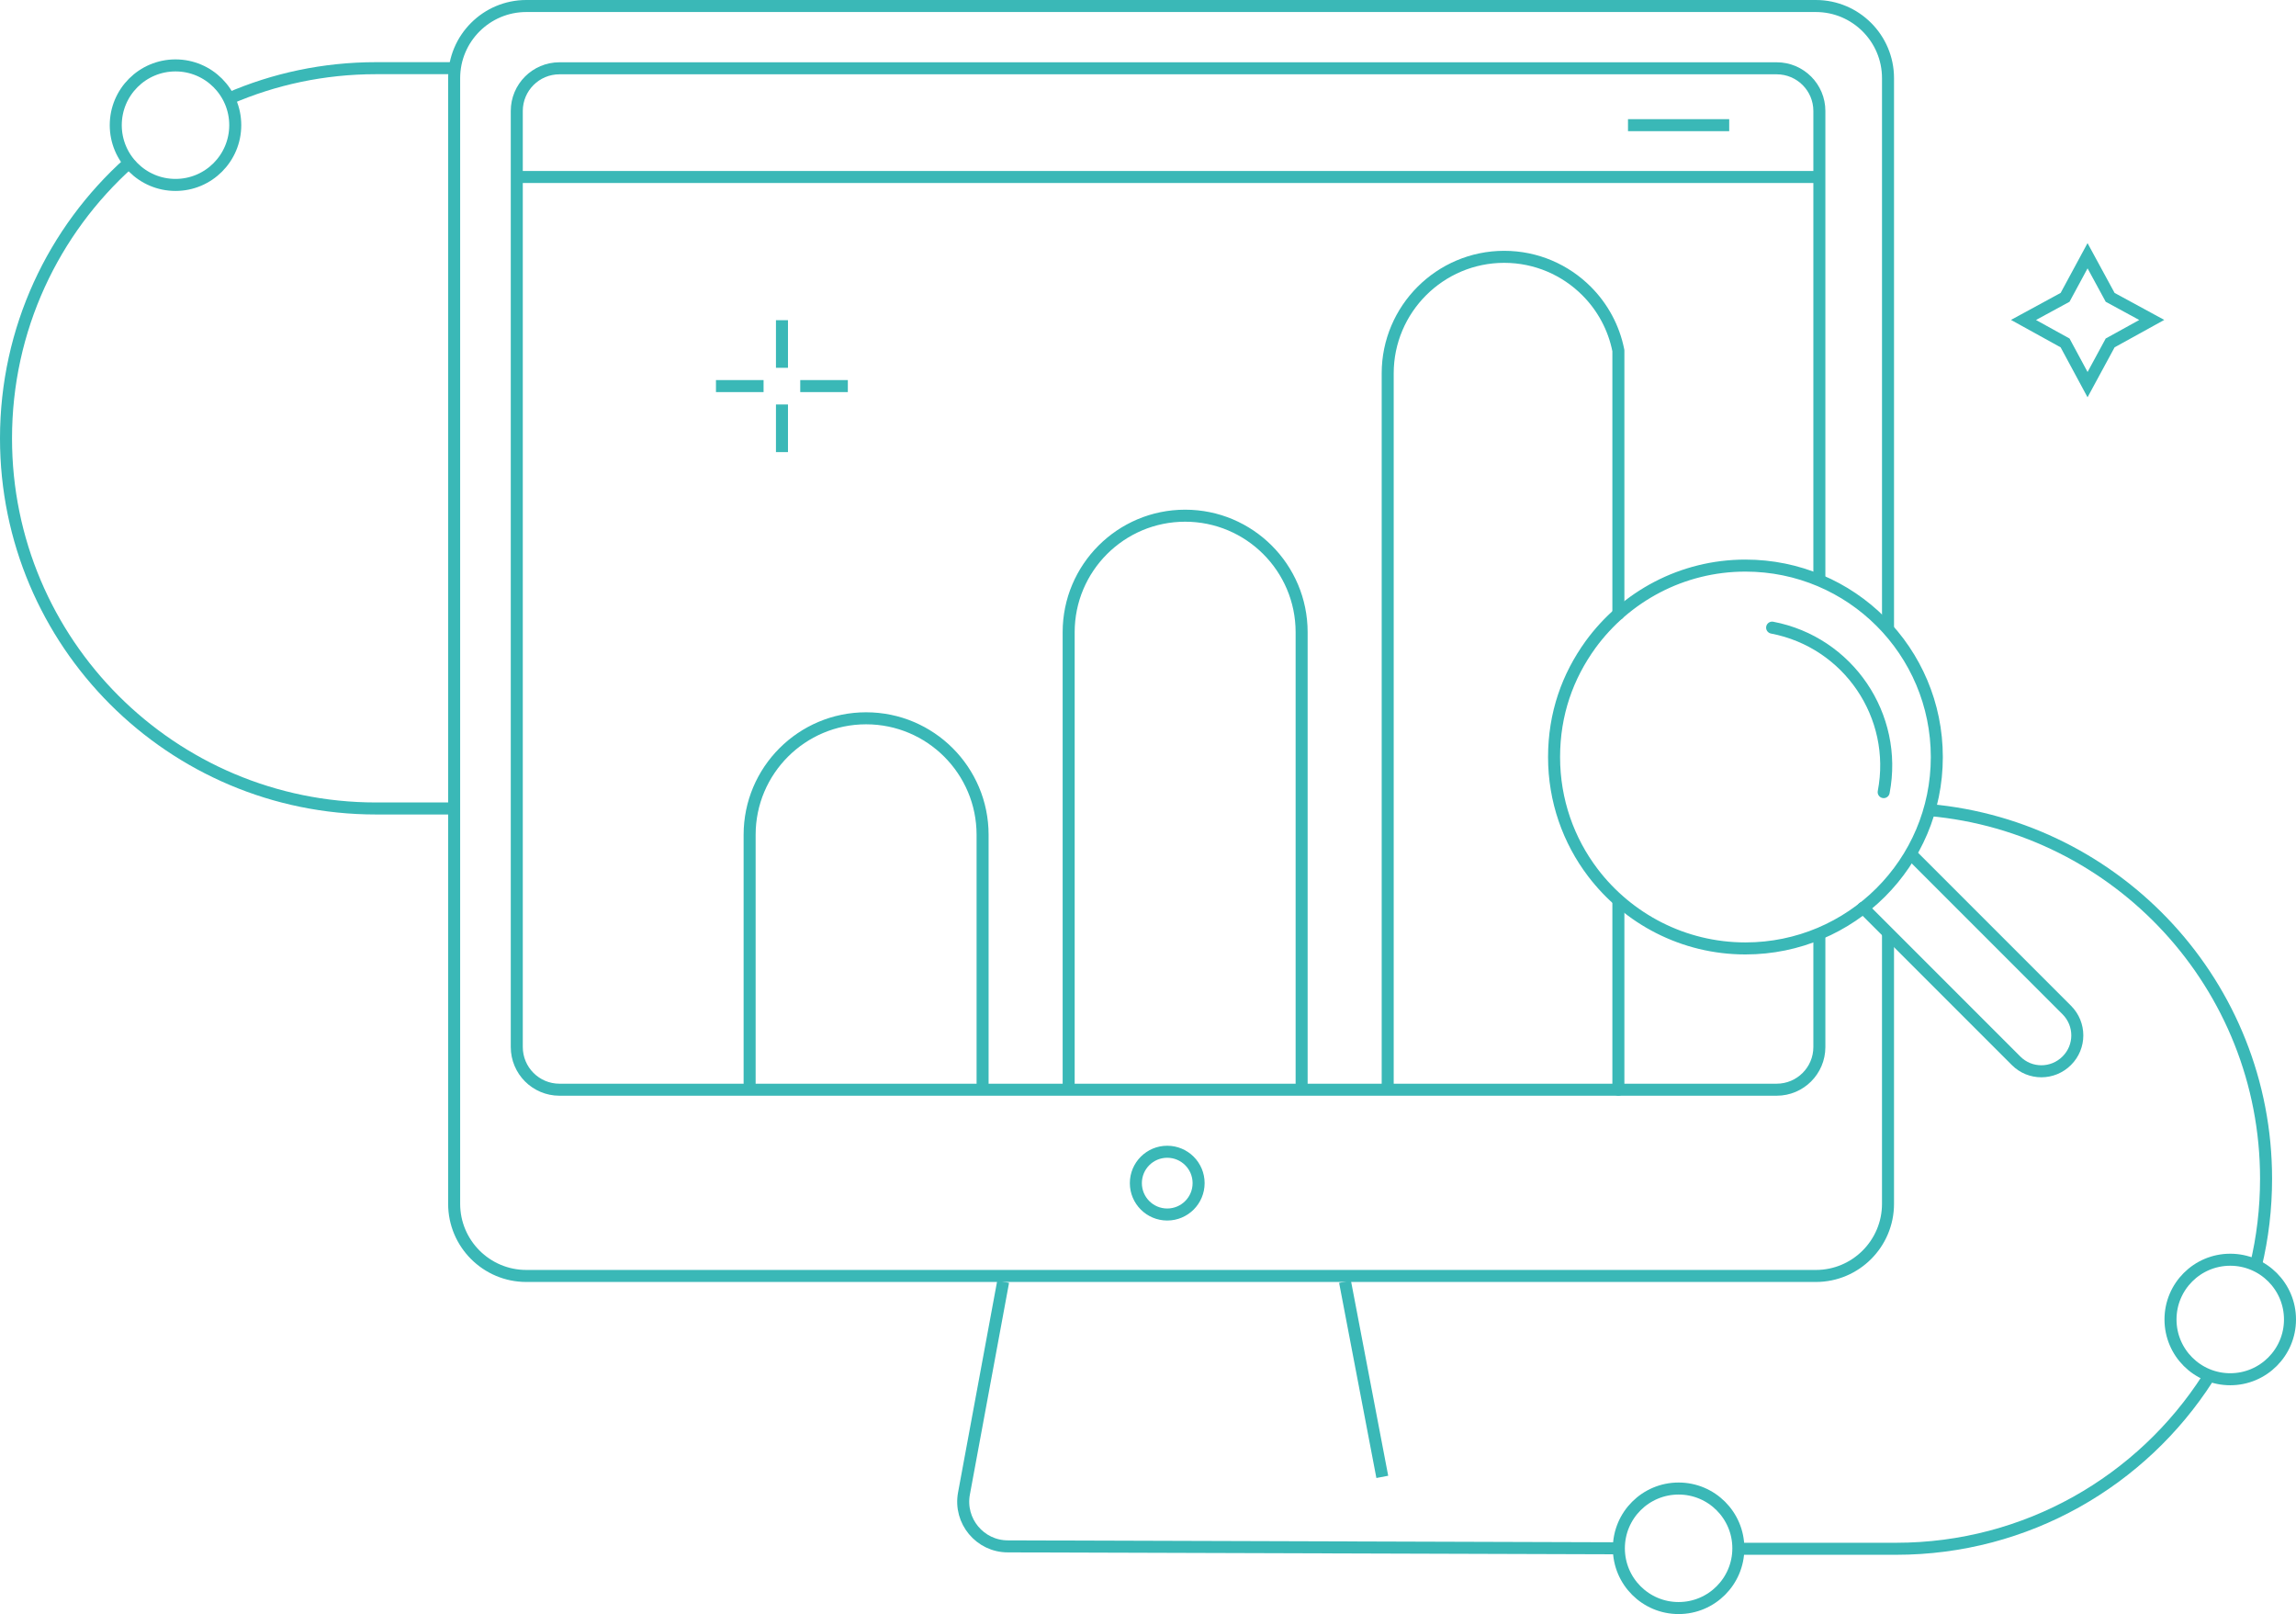 <?xml version="1.0" encoding="UTF-8"?>
<svg xmlns="http://www.w3.org/2000/svg" id="Layer_4" width="191" height="134.24" viewBox="0 0 191 134.24">
  <path d="m88.9,90.11v-37.53c0-5.35,4.34-9.69,9.69-9.69h0c5.35,0,9.69,4.34,9.69,9.69v37.53" fill="none" stroke="#3ab8b7" stroke-linecap="round" stroke-linejoin="round"></path>
  <line x1="134.63" y1="74.93" x2="134.63" y2="90.63" fill="none" stroke="#3ab8b7" stroke-linecap="round" stroke-linejoin="round"></line>
  <path d="m115.44,90.19V31.05c0-5.34,4.35-9.69,9.69-9.69,2.68,0,5.1,1.09,6.85,2.84,1.33,1.33,2.27,3.04,2.65,4.96v21.9" fill="none" stroke="#3ab8b7" stroke-linecap="round" stroke-linejoin="round"></path>
  <path d="m62.36,90.11v-20.68c0-5.35,4.34-9.69,9.69-9.69h0c5.35,0,9.69,4.34,9.69,9.69v20.68" fill="none" stroke="#3ab8b7" stroke-linecap="round" stroke-linejoin="round"></path>
  <line x1="42.99" y1="14.72" x2="151.03" y2="14.72" fill="none" stroke="#3ab8b7" stroke-miterlimit="10"></line>
  <line x1="135.43" y1="10.41" x2="143.85" y2="10.41" fill="none" stroke="#3ab8b7" stroke-miterlimit="10"></line>
  <path d="m157.06,77.58v22.54c0,3.31-2.69,6-6,6H43.78c-3.31,0-6-2.69-6-6V6.5c0-3.31,2.69-6,6-6h107.28c3.31,0,6,2.69,6,6v45.85" fill="none" stroke="#3ab8b7" stroke-miterlimit="10"></path>
  <circle cx="97.1" cy="98.4" r="2.61" fill="none" stroke="#3ab8b7" stroke-miterlimit="10"></circle>
  <line x1="114.99" y1="122.83" x2="111.89" y2="106.6" fill="none" stroke="#3ab8b7" stroke-miterlimit="10"></line>
  <path d="m151.35,77.65v9.43c0,1.96-1.59,3.55-3.55,3.55H46.54c-1.96,0-3.55-1.59-3.55-3.55V9.23c0-1.96,1.59-3.55,3.55-3.55h101.26c1.96,0,3.55,1.59,3.55,3.55v39.05" fill="none" stroke="#3ab8b7" stroke-miterlimit="10"></path>
  <path d="m83.45,106.6l-3.26,17.62c-.42,2.28,1.33,4.39,3.65,4.39l50.83.16" fill="none" stroke="#3ab8b7" stroke-miterlimit="10"></path>
  <line x1="59.56" y1="32.11" x2="63.52" y2="32.11" fill="none" stroke="#3ab8b7" stroke-miterlimit="10"></line>
  <line x1="66.57" y1="32.11" x2="70.53" y2="32.11" fill="none" stroke="#3ab8b7" stroke-miterlimit="10"></line>
  <line x1="65.05" y1="26.63" x2="65.05" y2="30.59" fill="none" stroke="#3ab8b7" stroke-miterlimit="10"></line>
  <line x1="65.05" y1="33.64" x2="65.05" y2="37.6" fill="none" stroke="#3ab8b7" stroke-miterlimit="10"></line>
  <polygon points="171.79 24.73 168.33 26.61 171.79 28.52 173.66 31.99 175.54 28.52 179 26.61 175.54 24.73 173.66 21.27 171.79 24.73" fill="none" stroke="#3ab8b7" stroke-miterlimit="10"></polygon>
  <path d="m187.66,105.26c.56-2.32.85-4.74.85-7.23h0c0-16.07-12.31-29.26-28.01-30.66" fill="none" stroke="#3ab8b7" stroke-miterlimit="10"></path>
  <path d="m183.65,114.64c-5.47,8.52-15.04,14.17-25.92,14.17h-13.12" fill="none" stroke="#3ab8b7" stroke-miterlimit="10"></path>
  <path d="m10.73,13.54C4.45,19.17.5,27.35.5,36.46h0c0,17,13.78,30.78,30.78,30.78h6.35" fill="none" stroke="#3ab8b7" stroke-miterlimit="10"></path>
  <path d="m37.78,5.67h-6.5c-4.35,0-8.49.9-12.24,2.53" fill="none" stroke="#3ab8b7" stroke-miterlimit="10"></path>
  <circle cx="14.6" cy="10.41" r="4.97" fill="none" stroke="#3ab8b7" stroke-miterlimit="10"></circle>
  <circle cx="139.64" cy="128.77" r="4.97" fill="none" stroke="#3ab8b7" stroke-miterlimit="10"></circle>
  <circle cx="185.53" cy="109.74" r="4.97" fill="none" stroke="#3ab8b7" stroke-miterlimit="10"></circle>
  <path d="m158.99,71.06l12.94,12.94c1.17,1.17,1.17,3.06,0,4.22h0c-1.17,1.17-3.06,1.17-4.22,0l-12.72-12.72" fill="none" stroke="#3ab8b7" stroke-linecap="round" stroke-linejoin="round"></path>
  <path d="m161.12,62.97c0,8.79-7.13,15.91-15.92,15.91-5.18,0-9.78-2.48-12.69-6.3-2.03-2.67-3.23-6-3.23-9.61s1.13-6.73,3.04-9.37c2.9-3.97,7.59-6.56,12.88-6.56,8.8,0,15.92,7.13,15.92,15.92Z" fill="none" stroke="#3ab8b7" stroke-linecap="round" stroke-linejoin="round"></path>
  <path d="m147.42,52.2c6.34,1.21,10.5,7.34,9.28,13.68" fill="none" stroke="#3ab8b7" stroke-linecap="round" stroke-linejoin="round"></path>
</svg>
